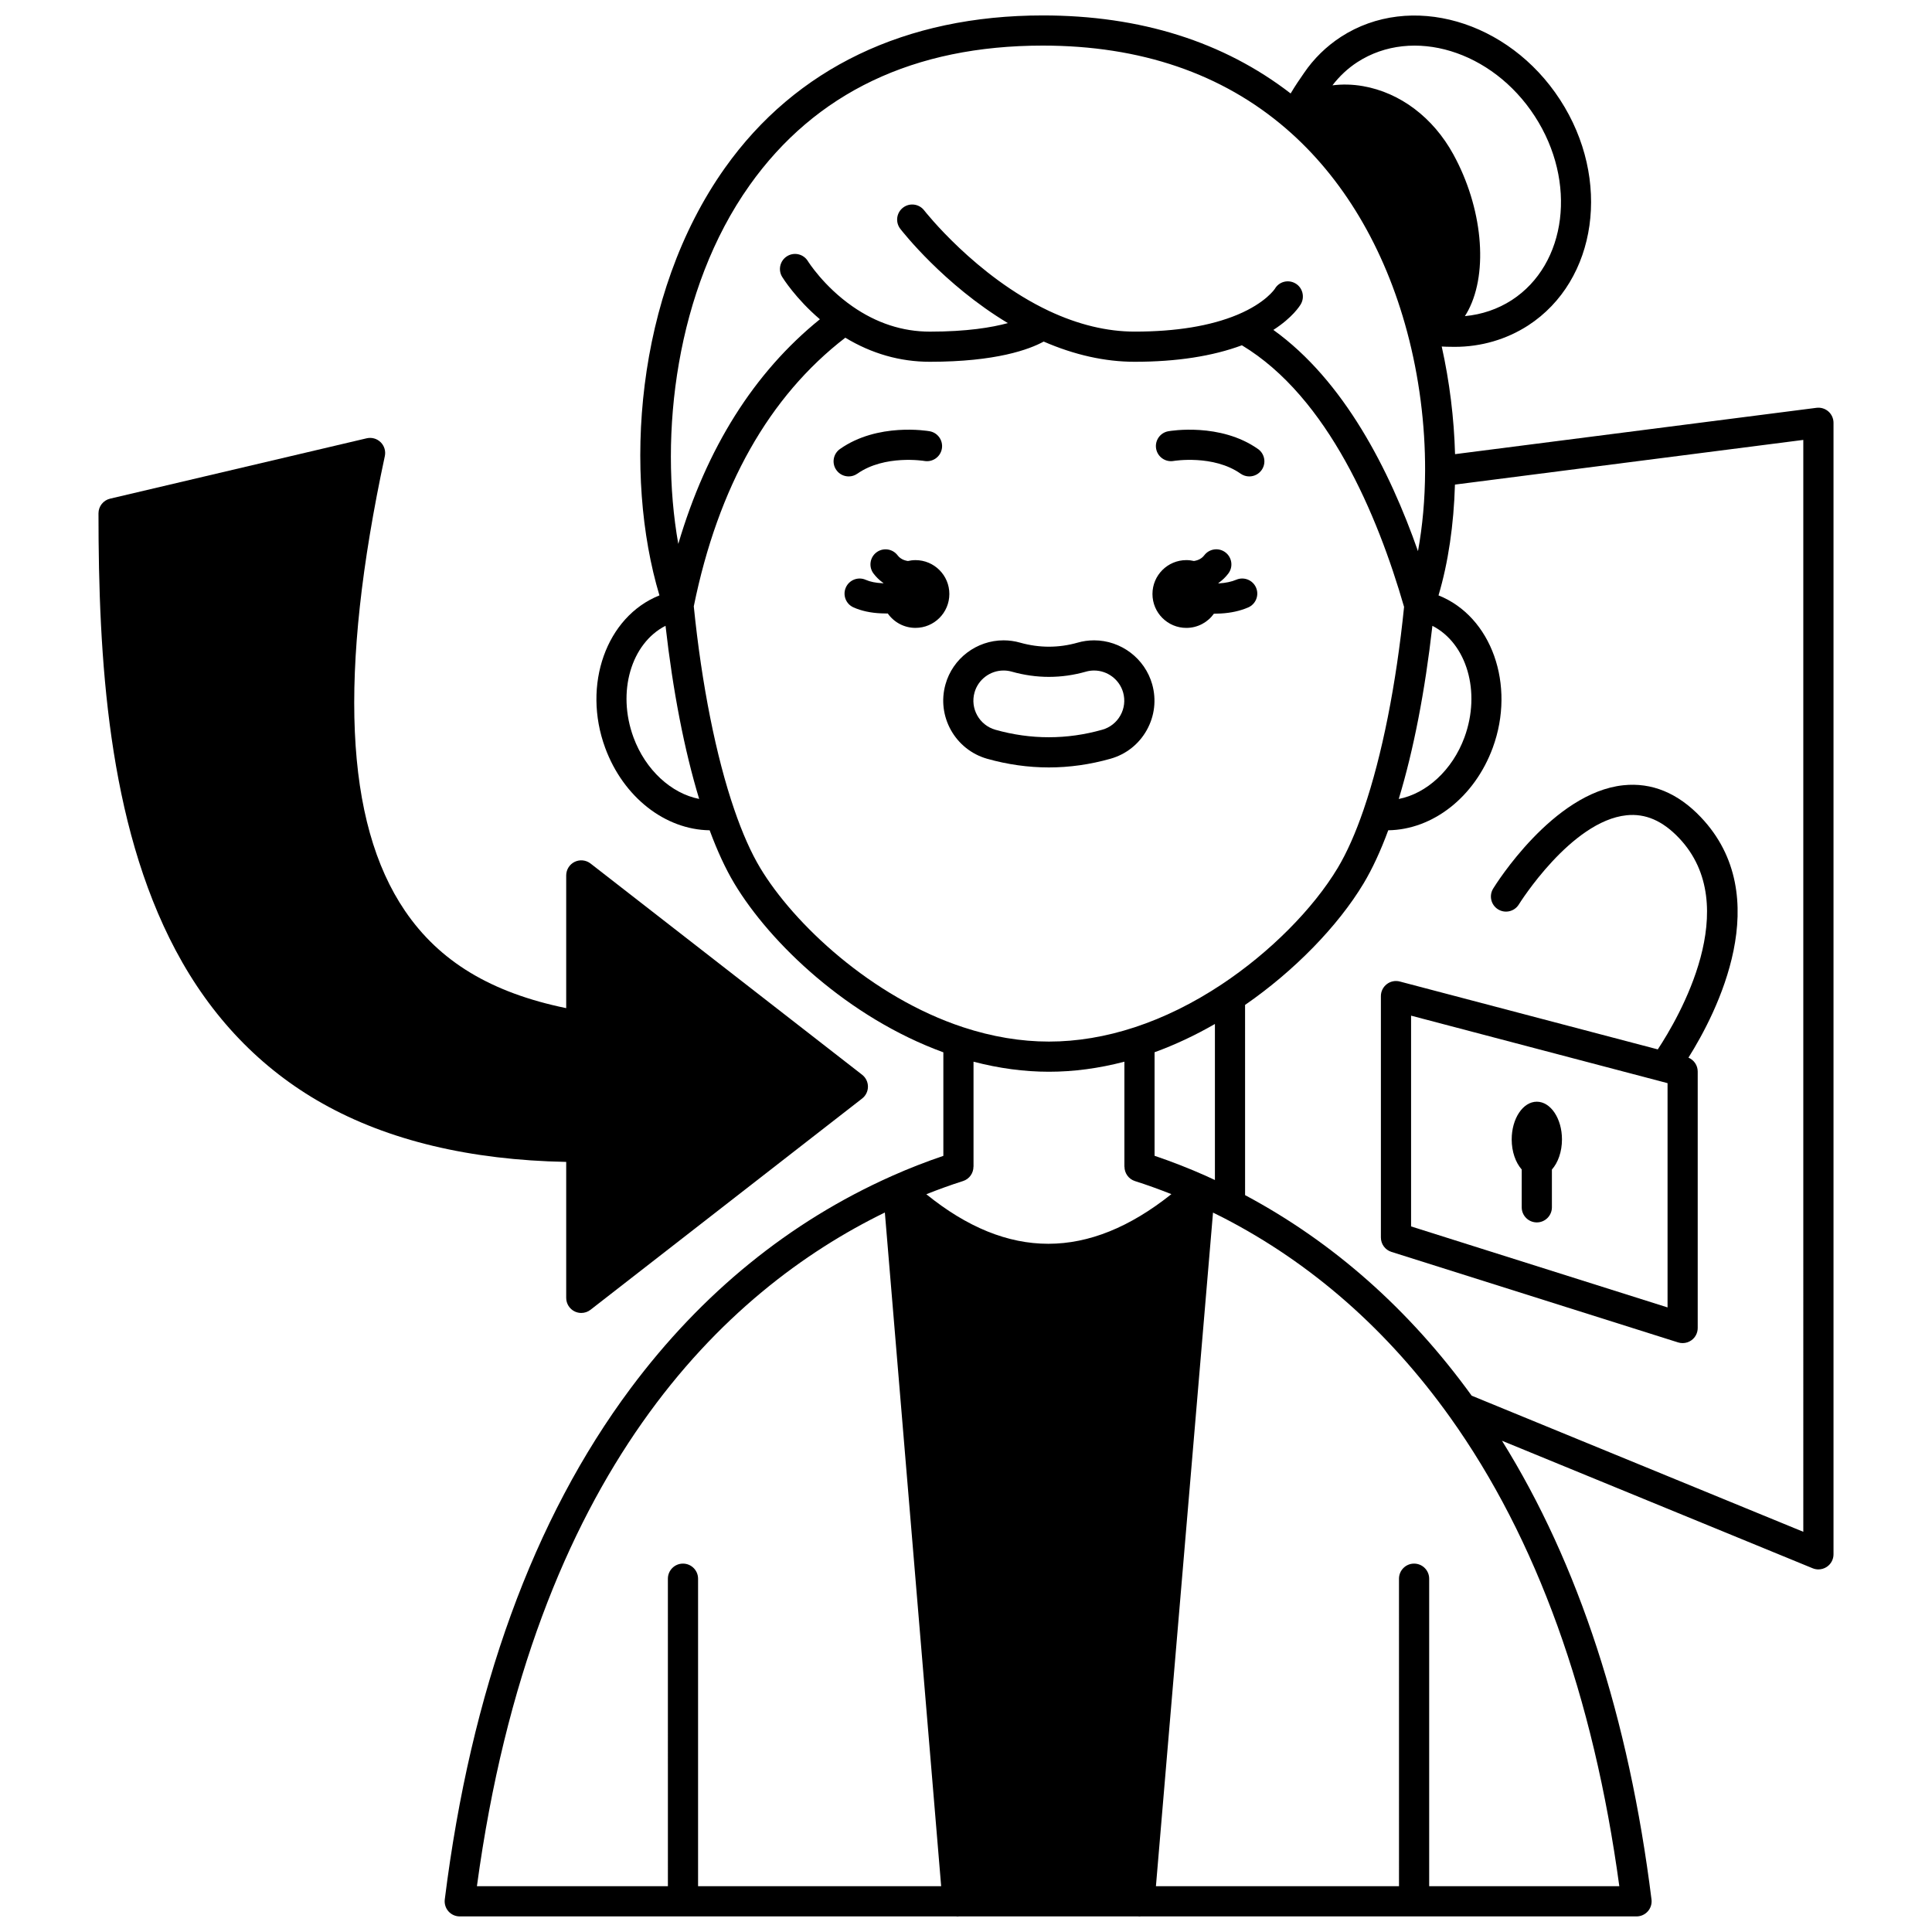 <?xml version="1.0" encoding="UTF-8"?>
<!-- Uploaded to: ICON Repo, www.iconrepo.com, Generator: ICON Repo Mixer Tools -->
<svg width="800px" height="800px" version="1.1" viewBox="144 144 512 512" xmlns="http://www.w3.org/2000/svg">
 <defs>
  <clipPath id="a">
   <path d="m261 148.09h369v503.81h-369z"/>
  </clipPath>
 </defs>
 <path d="m458.39 310.4c3.019 0 5.684-1.492 7.312-3.769 0.059 0 0.117 0.004 0.176 0.004 0.547 0 1.094-0.016 1.637-0.051 2.684-0.145 5.125-0.684 7.254-1.598 2.031-0.871 2.969-3.223 2.102-5.25-0.871-2.031-3.219-2.965-5.25-2.102-1.25 0.535-2.82 0.867-4.562 0.965-0.047 0.004-0.09 0-0.137 0.004-0.012-0.035-0.023-0.066-0.035-0.102 0.082-0.059 0.164-0.102 0.246-0.164 0.887-0.645 1.688-1.434 2.379-2.34 1.34-1.758 1-4.266-0.758-5.606-1.758-1.34-4.266-1-5.606 0.758-0.223 0.293-0.461 0.531-0.766 0.75-0.602 0.449-1.301 0.664-1.969 0.77-0.652-0.148-1.324-0.234-2.023-0.234-4.957 0-8.977 4.019-8.977 8.977 0 4.969 4.016 8.988 8.977 8.988z"/>
 <path d="m386.61 292.44c-0.691 0-1.359 0.086-2.008 0.234-0.68-0.105-1.395-0.328-2.016-0.797-0.262-0.191-0.5-0.426-0.723-0.723-1.34-1.754-3.848-2.094-5.606-0.758-1.758 1.34-2.094 3.848-0.758 5.606 0.691 0.906 1.492 1.691 2.328 2.305 0.098 0.074 0.195 0.125 0.293 0.195-0.008 0.02-0.016 0.043-0.023 0.062-0.078-0.004-0.148 0-0.227-0.004-1.758-0.074-3.285-0.387-4.426-0.895-2.016-0.902-4.379 0.004-5.281 2.016-0.902 2.016 0 4.383 2.016 5.281 2.082 0.93 4.555 1.465 7.305 1.582 0.496 0.027 1 0.039 1.504 0.039 0.094 0 0.188-0.008 0.281-0.008 1.625 2.309 4.305 3.82 7.336 3.82 4.969 0 8.984-4.019 8.984-8.984 0.004-4.957-4.016-8.973-8.98-8.973z"/>
 <path d="m371.21 269.53c7.227-5.094 17.672-3.387 17.773-3.367 2.168 0.371 4.238-1.074 4.621-3.246 0.383-2.176-1.07-4.25-3.242-4.633-0.559-0.098-13.777-2.328-23.758 4.707-1.805 1.27-2.238 3.766-0.965 5.57 0.777 1.105 2.016 1.695 3.273 1.695 0.789 0.004 1.594-0.234 2.297-0.727z"/>
 <path d="m455 266.16c0.105-0.02 10.551-1.727 17.773 3.367 0.699 0.492 1.504 0.73 2.301 0.73 1.254 0 2.492-0.59 3.273-1.695 1.27-1.805 0.84-4.301-0.965-5.57-9.98-7.035-23.199-4.809-23.758-4.707-2.172 0.383-3.617 2.449-3.238 4.621 0.375 2.168 2.445 3.625 4.613 3.254z"/>
 <g clip-path="url(#a)">
  <path d="m628.54 253.04c-0.863-0.758-2.004-1.105-3.148-0.965l-95.789 12.281c-0.258-9.547-1.465-19.238-3.531-28.523 0.816 0.047 1.652 0.07 2.559 0.074 0.297 0.008 0.59 0.012 0.887 0.012 6.992 0 13.707-1.957 19.48-5.684 18.328-11.918 22.113-38.742 8.441-59.793-13.676-21.078-39.719-28.562-58.074-16.676-3.914 2.551-7.227 5.801-9.82 9.625-1.027 1.48-2.336 3.379-3.512 5.379-17.773-13.719-39.836-20.68-65.676-20.68-36.34 0-65.469 13.969-84.23 40.395-24.066 33.895-26.879 81.625-17.367 113.3-14.062 5.602-20.516 23.715-14.383 40.395 4.828 13.113 15.91 21.691 27.688 21.855 2.027 5.488 4.219 10.215 6.527 14.074 9.543 15.906 30.199 35.582 55.406 44.766v27.438c-4.566 1.551-9.133 3.324-13.617 5.324-0.043 0.02-0.082 0.039-0.125 0.059h-0.004c-27.031 12.051-50.289 30.965-69.125 56.219-25.766 34.547-42.34 80.125-49.258 135.46-0.141 1.137 0.211 2.281 0.969 3.144 0.758 0.859 1.852 1.348 2.996 1.348h131.57c0.117 0.012 0.234 0.031 0.352 0.031 0.125 0 0.258-0.02 0.387-0.031h47.473c0.121 0.012 0.242 0.027 0.363 0.027 0.109 0 0.215-0.02 0.32-0.027h131.4c1.148 0 2.238-0.492 2.996-1.352 0.758-0.859 1.113-2.004 0.969-3.144-6.019-48.195-19.34-89.012-39.625-121.56l82.336 33.797c0.488 0.199 1.004 0.301 1.52 0.301 0.781 0 1.559-0.23 2.227-0.676 1.113-0.742 1.777-1.988 1.777-3.32v-299.87c0-1.148-0.496-2.242-1.355-3.004zm-104.94 56.809c9.102 4.644 12.926 17.508 8.492 29.566-3.195 8.676-10.059 14.891-17.41 16.32 3.922-12.918 6.965-28.582 8.918-45.887zm-19.883-149.38c14.645-9.48 35.734-3.059 47.012 14.324 11.273 17.355 8.539 39.219-6.082 48.73-3.711 2.398-7.945 3.836-12.438 4.254 0.324-0.5 0.633-1.023 0.918-1.574 5.363-10.281 3.727-27.273-3.988-41.316-5.352-9.75-14.074-16.332-23.934-18.059-2.762-0.484-5.484-0.539-8.094-0.211 1.848-2.406 4.047-4.484 6.606-6.148zm-161.07 32.641c17.445-24.57 43.59-37.027 77.711-37.027 25.844 0 47.527 7.398 64.453 21.992 15.039 12.949 26.137 31.578 32.094 53.871 3.164 11.793 4.812 24.543 4.762 36.871-0.027 7.5-0.68 14.656-1.887 21.246-7.555-21.547-19.617-45.191-38.324-58.633 5.109-3.289 7.023-6.387 7.281-6.832 1.102-1.914 0.469-4.391-1.445-5.496-1.914-1.102-4.336-0.48-5.441 1.434-0.023 0.035-2.414 3.715-9.863 6.848-0.035 0.016-0.074 0.027-0.113 0.047-7.102 2.953-16.238 4.449-27.172 4.449-7.336 0-14.984-1.848-22.73-5.488-0.031-0.016-0.062-0.031-0.098-0.047-19.277-9.121-32.828-26.422-32.961-26.594-1.352-1.746-3.859-2.07-5.609-0.719-1.75 1.348-2.07 3.859-0.719 5.609 0.523 0.676 11.559 14.805 28.508 24.984-4.262 1.164-10.871 2.262-20.668 2.262-7.262 0-14.172-2.262-20.555-6.719-7.606-5.305-11.734-11.902-11.77-11.961-1.152-1.887-3.613-2.477-5.496-1.324-1.883 1.152-2.477 3.613-1.324 5.496 0.168 0.273 3.574 5.754 10 11.23-17.445 14.105-30.016 34.074-37.527 59.531-5.117-28.766-0.711-67.422 18.895-95.031zm-30.766 146.3c-4.434-12.059-0.613-24.914 8.492-29.57 1.953 17.305 4.996 32.965 8.914 45.883-7.352-1.43-14.215-7.641-17.406-16.312zm33.57 34.582c-2.414-4.027-4.715-9.203-6.836-15.391-4.856-14.086-8.664-33.211-10.754-53.914 6.445-31.719 19.961-55.645 40.156-71.195 6.988 4.234 14.508 6.383 22.402 6.383 17.586 0 26.371-3.281 30.172-5.356 8.141 3.539 16.238 5.356 24.105 5.356 11.113 0 20.648-1.48 28.422-4.371 22.852 13.777 35.945 44.992 42.977 69.328-2.078 20.523-5.852 39.484-10.652 53.516-0.027 0.082-0.059 0.176-0.086 0.258-2.121 6.18-4.422 11.355-6.836 15.387-6.535 10.898-18.043 22.445-30.785 30.891-7.508 4.977-15.25 8.797-23.012 11.348-7.66 2.519-15.309 3.797-22.738 3.797-7.43 0-15.082-1.277-22.738-3.797-24.363-8.023-44.965-27.52-53.797-42.238zm56.527 79.191h0.016v-27.824c6.719 1.758 13.422 2.664 19.992 2.664 6.57 0 13.273-0.902 19.992-2.664v27.824h0.02c0 1.695 1.07 3.269 2.769 3.812 3.223 1.023 6.453 2.191 9.664 3.465-21.984 17.531-43.324 17.543-64.945 0.023 3.231-1.281 6.484-2.461 9.723-3.492 1.703-0.539 2.769-2.113 2.769-3.809zm61.676 2.469c-0.004-0.004-0.012-0.004-0.016-0.008-0.012-0.008-0.027-0.012-0.039-0.02-4.484-2-9.055-3.777-13.625-5.328v-27.438c5.383-1.961 10.734-4.465 15.992-7.492v41.352c-0.77-0.352-1.535-0.719-2.312-1.066zm-85.156 9.676 14.922 178.54h-64.422v-81.496c0-2.207-1.789-4-4-4-2.207 0-4 1.789-4 4l0.004 81.496h-50.613c14.969-110.2 65.805-157.91 108.11-178.54zm144.25 178.54v-81.496c0-2.207-1.789-4-4-4-2.207 0-4 1.789-4 4l0.004 81.496h-64.418l15.129-178.52c0.891 0.438 1.785 0.875 2.656 1.324 23.48 12.086 43.723 29.887 60.16 52.906 22.93 32.113 38.016 73.91 44.859 124.29zm99.148-93.926-87.887-36.074c-16.531-22.84-36.723-40.699-60.047-53.145l-0.004-50.41c12.965-8.949 24.613-20.863 31.418-32.211 2.312-3.859 4.5-8.586 6.527-14.07 11.777-0.164 22.859-8.742 27.691-21.859 6.129-16.676-0.324-34.793-14.371-40.387 2.578-8.684 4.051-18.703 4.356-29.363l92.316-11.84z"/>
 </g>
 <path d="m547.27 463.95c0 2.207 1.789 4 4 4 2.207 0 4-1.789 4-4v-10.008c1.617-1.824 2.668-4.719 2.668-7.984 0-5.516-2.988-9.996-6.668-9.996s-6.656 4.477-6.656 9.996c0 3.262 1.047 6.152 2.66 7.977z"/>
 <path d="m541.01 384.99c1.879 1.16 4.34 0.574 5.5-1.305 0.137-0.223 13.805-22.094 28.543-23.633 4.992-0.52 9.527 1.438 13.867 5.992 17.293 18.145-0.145 47.805-5.59 56.055l-68.363-17.988c-1.199-0.316-2.477-0.059-3.457 0.699-0.984 0.758-1.559 1.926-1.559 3.168v63.973c0 1.746 1.129 3.289 2.793 3.812l75.965 23.988c0.398 0.125 0.805 0.184 1.207 0.184 0.84 0 1.672-0.266 2.363-0.773 1.027-0.754 1.633-1.949 1.633-3.227v-67.969c0-1.629-0.984-3.062-2.453-3.68 7.418-11.805 23.367-42.648 3.246-63.762-6.086-6.383-12.984-9.215-20.504-8.426-18.645 1.965-33.863 26.352-34.5 27.391-1.156 1.883-0.57 4.344 1.309 5.5zm44.91 105.49-67.969-21.465v-55.855l67.969 17.887z"/>
 <path d="m294.05 487.95c0 1.527 0.871 2.922 2.242 3.594 0.555 0.27 1.156 0.402 1.754 0.402 0.875 0 1.738-0.285 2.453-0.844l71.969-55.977c0.977-0.754 1.547-1.918 1.547-3.152s-0.57-2.398-1.543-3.156l-71.969-55.977c-1.207-0.938-2.84-1.105-4.211-0.438-1.375 0.676-2.242 2.07-2.242 3.594v35.172c-19.957-4.109-33.605-12.379-42.734-25.797-15.941-23.438-17.684-62.848-5.332-120.49 0.289-1.34-0.133-2.734-1.109-3.691-0.98-0.961-2.383-1.352-3.715-1.035l-67.969 15.992c-1.812 0.422-3.09 2.035-3.09 3.891 0 38.23 2.43 81.891 20.461 115.82 9.391 17.68 22.488 31.336 38.93 40.59 17.375 9.781 39.082 14.98 64.559 15.469z"/>
 <path d="m421.95 347.38c5.445 0 10.949-0.777 16.352-2.309 4.106-1.16 7.519-3.856 9.602-7.586 2.086-3.731 2.594-8.047 1.434-12.156-1.945-6.852-8.273-11.633-15.391-11.633-1.496 0-2.973 0.207-4.371 0.613-5.012 1.422-10.133 1.438-15.262-0.008-1.402-0.398-2.867-0.605-4.356-0.605-7.144 0-13.477 4.797-15.391 11.656-2.394 8.465 2.555 17.316 11.039 19.73 5.41 1.523 10.91 2.297 16.344 2.297zm-19.691-19.863c0.957-3.43 4.125-5.824 7.695-5.824 0.746 0 1.473 0.102 2.172 0.301 6.574 1.855 13.18 1.84 19.648 0.004 0.695-0.199 1.422-0.305 2.168-0.305 3.559 0 6.727 2.394 7.699 5.816 0.578 2.051 0.324 4.211-0.719 6.078-1.043 1.863-2.746 3.211-4.801 3.793-9.383 2.66-18.934 2.664-28.34 0.012-4.246-1.211-6.723-5.633-5.523-9.875z"/>
</svg>